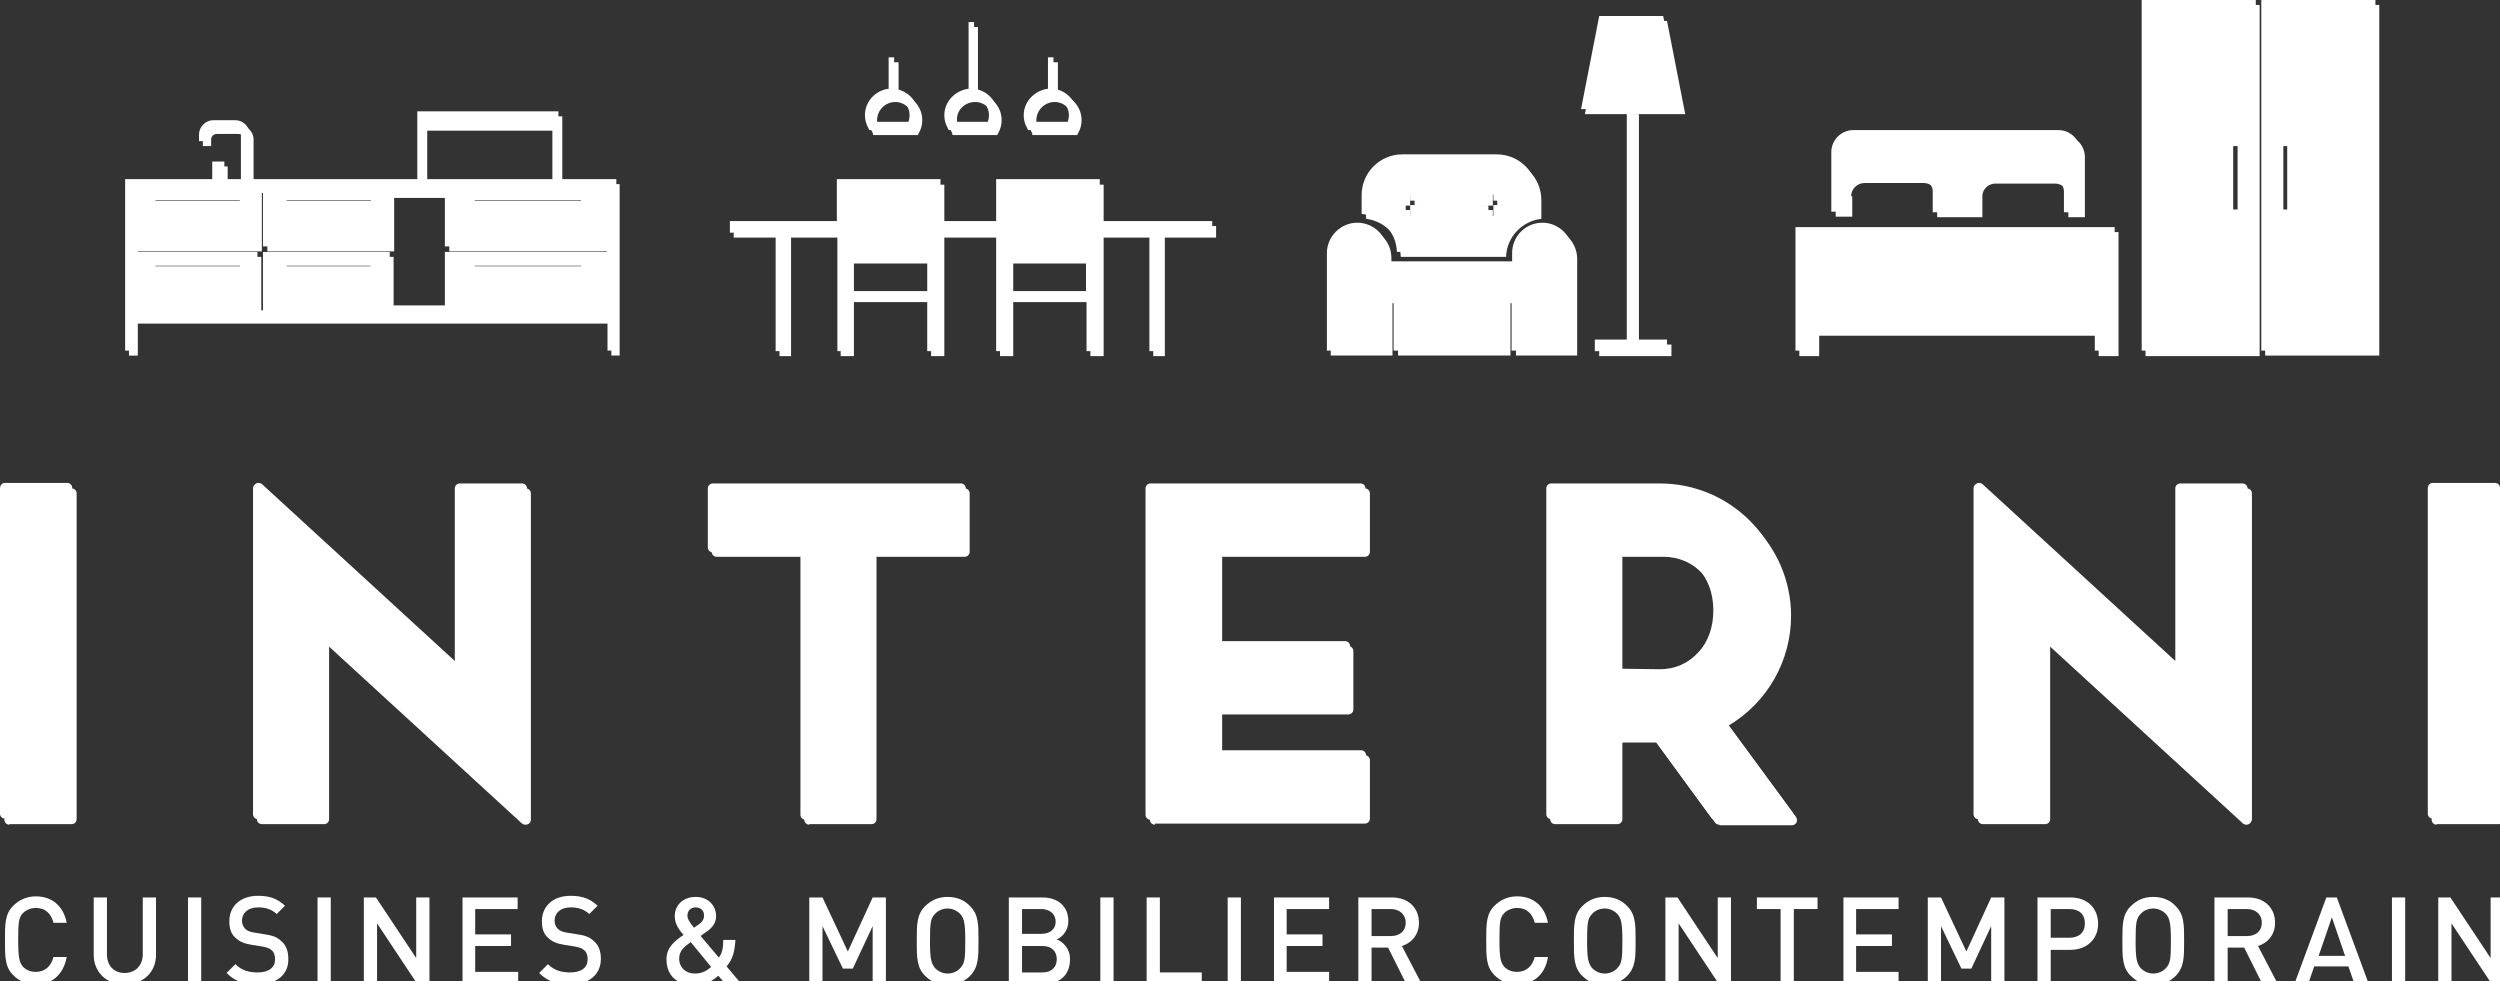 <?xml version="1.0" encoding="utf-8"?>
<!-- Generator: Adobe Illustrator 26.3.1, SVG Export Plug-In . SVG Version: 6.00 Build 0)  -->
<svg version="1.1" id="Layer_1" xmlns="http://www.w3.org/2000/svg" xmlns:xlink="http://www.w3.org/1999/xlink" x="0px" y="0px"
	 viewBox="0 0 453.5 178" style="enable-background:new 0 0 453.5 178;" xml:space="preserve">
<rect x="0" y="0" width="453.5" height="178" fill="#333333" stroke="none"/>
<style type="text/css">
	.st0{fill:#FFFFFF;}
</style>
<g>
	<path class="st0" d="M94.6,148.7c-0.2,0-0.5-0.1-0.6-0.2l-35-32.1v31.3c0,0.5-0.4,0.9-0.9,0.9H46.8c-0.5,0-0.9-0.4-0.9-0.9V88.6
		c0-0.4,0.2-0.7,0.6-0.9c0.1-0.1,0.2-0.1,0.4-0.1s0.5,0.1,0.6,0.2l35,32.1V88.6c0-0.5,0.4-0.9,0.9-0.9h11.3c0.5,0,0.9,0.4,0.9,0.9
		v59.1C95.6,148.3,95.2,148.7,94.6,148.7L94.6,148.7L94.6,148.7z"/>
	<path class="st0" d="M406.7,148.7c-0.2,0-0.5-0.1-0.6-0.2l-35-32.1v31.3c0,0.5-0.4,0.9-0.9,0.9h-11.3c-0.5,0-0.9-0.4-0.9-0.9V88.6
		c0-0.4,0.2-0.7,0.6-0.9c0.1-0.1,0.2-0.1,0.4-0.1c0.2,0,0.5,0.1,0.6,0.2l35,32.1V88.6c0-0.5,0.4-0.9,0.9-0.9h11.3
		c0.5,0,0.9,0.4,0.9,0.9v59.1C407.7,148.3,407.3,148.7,406.7,148.7L406.7,148.7L406.7,148.7z"/>
	<path class="st0" d="M441.3,87.6h11.3c0.5,0,0.9,0.4,0.9,0.9v59.1c0,0.5-0.4,0.9-0.9,0.9h-11.3c-0.5,0-0.9-0.4-0.9-0.9v-59
		C440.4,88,440.8,87.6,441.3,87.6z"/>
	<path class="st0" d="M0.9,87.6h11.3c0.5,0,0.9,0.4,0.9,0.9v59.1c0,0.5-0.4,0.9-0.9,0.9H0.9c-0.5,0-0.9-0.4-0.9-0.9v-59
		C0,88,0.4,87.6,0.9,87.6z"/>
	<path class="st0" d="M146.1,148.7c-0.5,0-0.9-0.4-0.9-0.9v-47.6h-15.9c-0.5,0-0.9-0.4-0.9-0.9V88.6c0-0.5,0.4-0.9,0.9-0.9h45
		c0.5,0,0.9,0.4,0.9,0.9v10.6c0,0.5-0.4,0.9-0.9,0.9h-15.9v47.6c0,0.5-0.4,0.9-0.9,0.9L146.1,148.7L146.1,148.7z"/>
	<path class="st0" d="M208.7,148.7c-0.5,0-0.9-0.4-0.9-0.9V88.6c0-0.5,0.4-0.9,0.9-0.9h38.1c0.5,0,0.9,0.4,0.9,0.9v10.6
		c0,0.5-0.4,0.9-0.9,0.9H221v16.2h23c0.5,0,0.9,0.4,0.9,0.9v10.6c0,0.5-0.4,0.9-0.9,0.9h-23v7.4h25.9c0.5,0,0.9,0.4,0.9,0.9v10.6
		c0,0.5-0.4,0.9-0.9,0.9L208.7,148.7L208.7,148.7z"/>
	<path class="st0" d="M311.2,148.7c-0.3,0-0.6-0.1-0.8-0.4l-10.6-14.5h-6.2v13.9c0,0.5-0.4,0.9-0.9,0.9h-11.3
		c-0.5,0-0.9-0.4-0.9-0.9V88.6c0-0.5,0.4-0.9,0.9-0.9h19.7c12.8,0,23.1,10.4,23.1,23.1c0,8.2-4.3,15.7-11.3,19.9l12.2,16.6
		c0.2,0.3,0.2,0.7,0.1,1c-0.2,0.3-0.5,0.5-0.8,0.5L311.2,148.7L311.2,148.7z M301.1,121.4c2.8,0,5.2-1.1,7-3.1
		c1.8-1.9,2.7-4.6,2.7-7.6c0-6.2-4.1-10.6-9.8-10.6h-7.4v21.2L301.1,121.4L301.1,121.4z"/>
</g>
<g>
	<g>
		<path class="st0" d="M410.2,0v63.6h20.7V0H410.2z M414.9,38h-1.5V25.6h1.5V38z"/>
		<path class="st0" d="M388.5,63.6h20.7V0h-20.7V63.6z M404.4,25.6h1.5V38h-1.5V25.6z"/>
		<path class="st0" d="M335,34.7c0-1.3,1-2.3,2.4-2.3h10.8c1.3,0,2.4,1.1,2.4,2.3v3.8h8.2v-3.8c0-1.3,1-2.3,2.4-2.3H372
			c1.3,0,2.4,1.1,2.4,2.3v3.8h3V27.6c0-2.2-1.8-4-4-4h-37.2c-2.2,0-4,1.8-4,4v10.8h3v-3.7H335z"/>
		<polygon class="st0" points="325.7,54.5 325.7,60 325.7,63.6 329.3,63.6 329.3,60 380,60 380,63.6 383.6,63.6 383.6,60 
			383.6,54.5 383.6,41.2 325.7,41.2 		"/>
	</g>
	<g>
		<path class="st0" d="M199.5,40.1v-7.6h-18.8v7.6h-10.1v-7.6h-18.8v7.6h-19.4v2.1h8.3v21.5h2.1V42.2h9.1v21.5h2.4v-9.8h13.9v9.8
			h2.4V42.2h10.1v21.5h2.4v-9.8h14v9.8h2.4V42.2h9v21.5h2.1V42.2h9.3v-2.1L199.5,40.1L199.5,40.1z M168.2,52.8h-13.9v-5.9h13.9V52.8
			z M197,52.8h-14v-5.9h14V52.8z"/>
		<path class="st0" d="M157.7,23.6h8.1l0.2-0.4c0.4-0.7,0.6-1.5,0.6-2.3c0-2.5-1.9-4.5-4.4-4.8v-5.7h-1v5.7
			c-2.4,0.3-4.3,2.3-4.3,4.8c0,0.8,0.2,1.6,0.6,2.3L157.7,23.6L157.7,23.6z M161.7,17.6c1.8,0,3.3,1.5,3.3,3.3
			c0,0.4-0.1,0.8-0.2,1.2h-6.2c-0.1-0.4-0.2-0.8-0.2-1.2C158.4,19.1,159.9,17.6,161.7,17.6L161.7,17.6z"/>
		<path class="st0" d="M172.1,23.6h8.1l0.2-0.4c0.4-0.7,0.6-1.5,0.6-2.3c0-2.5-1.9-4.5-4.3-4.8V4h-1v12.1c-2.4,0.3-4.4,2.3-4.4,4.8
			c0,0.8,0.2,1.6,0.6,2.3L172.1,23.6z M176.1,17.6c1.8,0,3.3,1.5,3.3,3.3c0,0.4-0.1,0.8-0.2,1.2H173c-0.1-0.4-0.2-0.8-0.2-1.2
			C172.8,19.1,174.3,17.6,176.1,17.6L176.1,17.6z"/>
		<path class="st0" d="M186.5,23.6h8.1l0.2-0.4c0.4-0.7,0.6-1.5,0.6-2.3c0-2.5-1.9-4.5-4.3-4.8v-5.7h-1v5.7
			c-2.4,0.3-4.4,2.3-4.4,4.8c0,0.8,0.2,1.6,0.6,2.3L186.5,23.6L186.5,23.6z M190.6,17.6c1.8,0,3.3,1.5,3.3,3.3
			c0,0.4-0.1,0.8-0.2,1.2h-6.2c-0.1-0.4-0.2-0.8-0.2-1.2C187.3,19.1,188.7,17.6,190.6,17.6L190.6,17.6z"/>
	</g>
	<path class="st0" d="M101.3,32.5V20.2H75.7v12.3H45.3v-8.1c0-1.4-1.2-2.6-2.6-2.6h-4c-1.4,0-2.6,1.2-2.6,2.6v1.2h1.6v-1.2
		c0-0.6,0.5-1,1-1h4c0.6,0,1,0.5,1,1v8.1h-3v-3.2h-2.2v3.2H22.7v31.1h1.6v-5.8h85.9v5.8h1.6V32.5H101.3L101.3,32.5z M76.7,22.8h23.5
		v9.7H76.7V22.8z M105.4,35.4v1h-20v-1H105.4z M67.3,35.4v1h-16v-1H67.3z M27.5,35.4h16v1h-16V35.4z M43.5,48.3h-16v-1h16V48.3z
		 M51.2,48.3v-1h16v1H51.2z M85.4,48.3v-1h20v1H85.4z M110.1,45.7H80.7v9.7h-10v-9.7h-23v10.6h-1V45.7H24.2v-1h22.5V34.1h1v10.6h23
		V35h10v9.7h29.4V45.7z M110.1,34.1L110.1,34.1z"/>
	<g>
		<polygon class="st0" points="305,19.8 286.8,19.8 290.1,2.9 301.7,2.9 		"/>
		<g>
			<rect x="295.1" y="19.8" class="st0" width="1.5" height="42.9"/>
			<rect x="289.3" y="61.6" class="st0" width="13.1" height="2.1"/>
			<g>
				<path class="st0" d="M279.8,40.4c-3.1,0-5.5,2.5-5.5,5.5v1.5h-22.6v-1.5c0-3.1-2.5-5.5-5.5-5.5s-5.5,2.5-5.5,5.5v17.7h11.1v-9.5
					h1v9.5h20.4v-9.5h1v9.5h11.1V45.9C285.3,42.9,282.8,40.4,279.8,40.4L279.8,40.4z"/>
				<path class="st0" d="M253.4,45.7h19.1c0.1-3.6,2.9-6.5,6.4-6.9v-3.4c0-4.1-3.3-7.4-7.4-7.4h-17.1c-4.1,0-7.4,3.3-7.4,7.4v3.4
					C250.5,39.2,253.3,42.1,253.4,45.7L253.4,45.7z M268.1,36.4h2v-2h0.8v2h2v0.8h-2v2H270v-2h-2v-0.8H268.1z M253,36.4h2v-2h0.8v2
					h2v0.8h-2v2H255v-2h-2V36.4z"/>
			</g>
		</g>
	</g>
</g>
<g>
	<g>
		<path class="st0" d="M6.5,178.6c-1.6,0-3-0.6-4.1-1.7c-1.5-1.5-1.5-3.3-1.5-6.3c0-3,0-4.8,1.5-6.3c1.1-1.1,2.5-1.7,4.1-1.7
			c2.9,0,5,1.7,5.6,4.8H9.7c-0.4-1.6-1.4-2.7-3.2-2.7c-0.9,0-1.8,0.4-2.3,0.9c-0.8,0.8-0.9,1.7-0.9,4.9c0,3.2,0.2,4.1,0.9,4.9
			c0.6,0.6,1.4,0.9,2.3,0.9c1.7,0,2.8-1.1,3.2-2.7h2.4C11.5,176.9,9.3,178.6,6.5,178.6z"/>
		<path class="st0" d="M22.6,178.6c-3.2,0-5.6-2.2-5.6-5.4v-10.4h2.4v10.3c0,2.1,1.3,3.4,3.2,3.4s3.3-1.3,3.3-3.4v-10.3h2.4v10.4
			C28.3,176.5,25.8,178.6,22.6,178.6z"/>
		<path class="st0" d="M34.1,178.5v-15.7h2.4v15.7H34.1z"/>
		<path class="st0" d="M46.7,178.6c-2.4,0-4.1-0.6-5.6-2.1l1.6-1.6c1.1,1.1,2.4,1.5,4,1.5c2.1,0,3.2-0.9,3.2-2.4
			c0-0.7-0.2-1.3-0.6-1.6c-0.4-0.4-0.8-0.5-1.7-0.7l-1.9-0.3c-1.3-0.2-2.3-0.6-3-1.3c-0.8-0.7-1.1-1.7-1.1-3c0-2.7,2-4.6,5.2-4.6
			c2.1,0,3.5,0.5,4.9,1.8l-1.5,1.5c-1-0.9-2.1-1.2-3.4-1.2c-1.9,0-2.9,1.1-2.9,2.4c0,0.6,0.2,1.1,0.6,1.5c0.4,0.4,1,0.6,1.8,0.7
			l1.8,0.3c1.5,0.2,2.3,0.6,2.9,1.2c0.9,0.7,1.3,1.9,1.3,3.2C52.4,176.9,50,178.6,46.7,178.6z"/>
		<path class="st0" d="M57.6,178.5v-15.7h2.4v15.7H57.6z"/>
		<path class="st0" d="M75.7,178.5l-7.3-11v11H66v-15.7h2.2l7.3,11v-11h2.4v15.7H75.7z"/>
		<path class="st0" d="M83.9,178.5v-15.7h10v2.1h-7.7v4.6h6.5v2.1h-6.5v4.7H94v2.1H83.9z"/>
		<path class="st0" d="M103.4,178.6c-2.4,0-4.1-0.6-5.6-2.1l1.6-1.6c1.1,1.1,2.4,1.5,4,1.5c2.1,0,3.2-0.9,3.2-2.4
			c0-0.7-0.2-1.3-0.6-1.6c-0.4-0.4-0.8-0.5-1.7-0.7l-1.9-0.3c-1.3-0.2-2.3-0.6-3-1.3c-0.8-0.7-1.1-1.7-1.1-3c0-2.7,2-4.6,5.2-4.6
			c2.1,0,3.5,0.5,4.9,1.8l-1.5,1.5c-1-0.9-2.1-1.2-3.4-1.2c-1.9,0-2.9,1.1-2.9,2.4c0,0.6,0.2,1.1,0.6,1.5c0.4,0.4,1,0.6,1.8,0.7
			l1.8,0.3c1.5,0.2,2.3,0.6,2.9,1.2c0.9,0.7,1.3,1.9,1.3,3.2C109,176.9,106.7,178.6,103.4,178.6z"/>
		<path class="st0" d="M131.6,178.5l-1.3-1.5c-0.7,0.6-2,1.7-4.3,1.7c-3.3,0-5.1-1.8-5.1-4.7c0-2.2,1.6-3.4,3.1-4.4
			c-0.7-0.8-1.6-1.9-1.6-3.4c0-2,1.5-3.5,3.8-3.5c2.2,0,3.7,1.5,3.7,3.5c0,1.2-0.7,2.1-1.7,2.8c0,0-0.8,0.5-1.1,0.8l3.3,3.9
			c0.6-0.8,0.8-1.7,0.8-3.2h2.2c-0.1,2-0.5,3.6-1.6,4.8l2.6,3.1H131.6z M125.3,170.9c-1.1,0.8-2.1,1.5-2.1,3c0,1.6,1.2,2.7,2.8,2.7
			c1.1,0,2-0.3,3-1.2L125.3,170.9z M126.2,164.6c-1,0-1.5,0.7-1.5,1.5c0,0.6,0.4,1.2,1.2,2.2c0.2-0.2,0.7-0.5,0.7-0.5
			c0.6-0.4,1.1-0.9,1.1-1.6C127.8,165.3,127.2,164.6,126.2,164.6z"/>
		<path class="st0" d="M158.3,178.5V168l-3.6,7.7h-1.8l-3.7-7.7v10.5h-2.4v-15.7h2.4l4.6,9.8l4.5-9.8h2.4v15.7H158.3z"/>
		<path class="st0" d="M176,177c-1.1,1.1-2.5,1.7-4.1,1.7c-1.7,0-3-0.6-4.1-1.7c-1.5-1.5-1.5-3.3-1.5-6.3c0-3,0-4.8,1.5-6.3
			c1.1-1.1,2.4-1.7,4.1-1.7c1.7,0,3.1,0.6,4.1,1.7c1.5,1.5,1.5,3.3,1.5,6.3C177.5,173.7,177.5,175.4,176,177z M174.2,165.8
			c-0.6-0.6-1.4-1-2.3-1c-0.9,0-1.8,0.4-2.3,1c-0.8,0.8-0.9,1.7-0.9,4.9c0,3.2,0.2,4,0.9,4.9c0.6,0.6,1.4,1,2.3,1
			c0.9,0,1.8-0.4,2.3-1c0.8-0.8,0.9-1.7,0.9-4.9C175.1,167.5,174.9,166.6,174.2,165.8z"/>
		<path class="st0" d="M189.3,178.5H183v-15.7h6.1c2.9,0,4.7,1.7,4.7,4.3c0,1.7-1.1,2.9-2.1,3.3c1.2,0.5,2.4,1.7,2.4,3.6
			C194.1,177,192.1,178.5,189.3,178.5z M188.9,164.9h-3.5v4.5h3.5c1.5,0,2.6-0.8,2.6-2.2S190.4,164.9,188.9,164.9z M189.1,171.6
			h-3.7v4.8h3.7c1.7,0,2.6-1,2.6-2.4S190.8,171.6,189.1,171.6z"/>
		<path class="st0" d="M199.6,178.5v-15.7h2.4v15.7H199.6z"/>
		<path class="st0" d="M208,178.5v-15.7h2.4v13.6h7.6v2.1H208z"/>
		<path class="st0" d="M222.7,178.5v-15.7h2.4v15.7H222.7z"/>
		<path class="st0" d="M231.1,178.5v-15.7h10v2.1h-7.7v4.6h6.5v2.1h-6.5v4.7h7.7v2.1H231.1z"/>
		<path class="st0" d="M255.1,178.5l-3.3-6.6h-3v6.6h-2.4v-15.7h6.1c3,0,4.9,1.9,4.9,4.6c0,2.2-1.4,3.7-3.1,4.2l3.6,6.9H255.1z
			 M252.3,164.9h-3.5v4.9h3.5c1.6,0,2.7-0.9,2.7-2.4C255,165.9,253.9,164.9,252.3,164.9z"/>
		<path class="st0" d="M275.2,178.6c-1.6,0-3-0.6-4.1-1.7c-1.5-1.5-1.5-3.3-1.5-6.3c0-3,0-4.8,1.5-6.3c1.1-1.1,2.5-1.7,4.1-1.7
			c2.9,0,5,1.7,5.6,4.8h-2.4c-0.4-1.6-1.4-2.7-3.2-2.7c-0.9,0-1.8,0.4-2.3,0.9c-0.8,0.8-0.9,1.7-0.9,4.9c0,3.2,0.2,4.1,0.9,4.9
			c0.6,0.6,1.4,0.9,2.3,0.9c1.7,0,2.8-1.1,3.2-2.7h2.4C280.3,176.9,278,178.6,275.2,178.6z"/>
		<path class="st0" d="M295.2,177c-1.1,1.1-2.5,1.7-4.1,1.7c-1.7,0-3-0.6-4.1-1.7c-1.5-1.5-1.5-3.3-1.5-6.3c0-3,0-4.8,1.5-6.3
			c1.1-1.1,2.4-1.7,4.1-1.7c1.7,0,3.1,0.6,4.1,1.7c1.5,1.5,1.5,3.3,1.5,6.3C296.7,173.7,296.7,175.4,295.2,177z M293.4,165.8
			c-0.6-0.6-1.4-1-2.3-1c-0.9,0-1.8,0.4-2.3,1c-0.8,0.8-0.9,1.7-0.9,4.9c0,3.2,0.2,4,0.9,4.9c0.6,0.6,1.4,1,2.3,1
			c0.9,0,1.8-0.4,2.3-1c0.8-0.8,0.9-1.7,0.9-4.9C294.3,167.5,294.1,166.6,293.4,165.8z"/>
		<path class="st0" d="M311.8,178.5l-7.3-11v11h-2.4v-15.7h2.2l7.3,11v-11h2.4v15.7H311.8z"/>
		<path class="st0" d="M325.4,164.9v13.6H323v-13.6h-4.3v-2.1h11v2.1H325.4z"/>
		<path class="st0" d="M334.4,178.5v-15.7h10v2.1h-7.7v4.6h6.5v2.1h-6.5v4.7h7.7v2.1H334.4z"/>
		<path class="st0" d="M361.2,178.5V168l-3.6,7.7h-1.8l-3.7-7.7v10.5h-2.4v-15.7h2.4l4.6,9.8l4.5-9.8h2.4v15.7H361.2z"/>
		<path class="st0" d="M375.6,172.3H372v6.2h-2.4v-15.7h6c3.1,0,5,2,5,4.8C380.6,170.3,378.6,172.3,375.6,172.3z M375.4,164.9H372
			v5.2h3.4c1.7,0,2.8-0.9,2.8-2.6S377.1,164.9,375.4,164.9z"/>
		<path class="st0" d="M394.7,177c-1.1,1.1-2.5,1.7-4.1,1.7c-1.7,0-3-0.6-4.1-1.7c-1.5-1.5-1.5-3.3-1.5-6.3c0-3,0-4.8,1.5-6.3
			c1.1-1.1,2.4-1.7,4.1-1.7c1.7,0,3.1,0.6,4.1,1.7c1.5,1.5,1.5,3.3,1.5,6.3C396.2,173.7,396.2,175.4,394.7,177z M392.9,165.8
			c-0.6-0.6-1.4-1-2.3-1c-0.9,0-1.8,0.4-2.3,1c-0.8,0.8-0.9,1.7-0.9,4.9c0,3.2,0.2,4,0.9,4.9c0.6,0.6,1.4,1,2.3,1
			c0.9,0,1.8-0.4,2.3-1c0.8-0.8,0.9-1.7,0.9-4.9C393.8,167.5,393.6,166.6,392.9,165.8z"/>
		<path class="st0" d="M410.4,178.5l-3.3-6.6h-3v6.6h-2.4v-15.7h6.1c3,0,4.9,1.9,4.9,4.6c0,2.2-1.4,3.7-3.1,4.2l3.6,6.9H410.4z
			 M407.6,164.9h-3.5v4.9h3.5c1.6,0,2.7-0.9,2.7-2.4C410.3,165.9,409.2,164.9,407.6,164.9z"/>
		<path class="st0" d="M427.1,178.5l-1.1-3.2h-6.2l-1.1,3.2h-2.5l5.8-15.7h1.9l5.8,15.7H427.1z M423,166.4l-2.4,7h4.8L423,166.4z"/>
		<path class="st0" d="M433.9,178.5v-15.7h2.4v15.7H433.9z"/>
		<path class="st0" d="M452,178.5l-7.3-11v11h-2.4v-15.7h2.2l7.3,11v-11h2.4v15.7H452z"/>
	</g>
	<g>
		<path class="st0" d="M95.3,149.6c-0.2,0-0.5-0.1-0.6-0.2l-35-32.1v31.3c0,0.5-0.4,0.9-0.9,0.9H47.5c-0.5,0-0.9-0.4-0.9-0.9V89.5
			c0-0.4,0.2-0.7,0.6-0.9c0.1-0.1,0.2-0.1,0.4-0.1c0.2,0,0.5,0.1,0.6,0.2l35,32.1V89.5c0-0.5,0.4-0.9,0.9-0.9h11.3
			c0.5,0,0.9,0.4,0.9,0.9v59.2C96.3,149.2,95.9,149.6,95.3,149.6L95.3,149.6z"/>
		<path class="st0" d="M407.5,149.6c-0.2,0-0.5-0.1-0.6-0.2l-35-32.1v31.3c0,0.5-0.4,0.9-0.9,0.9h-11.3c-0.5,0-0.9-0.4-0.9-0.9V89.5
			c0-0.4,0.2-0.7,0.6-0.9c0.1-0.1,0.2-0.1,0.4-0.1c0.2,0,0.5,0.1,0.6,0.2l35,32.1V89.5c0-0.5,0.4-0.9,0.9-0.9h11.3
			c0.5,0,0.9,0.4,0.9,0.9v59.2C408.4,149.2,408,149.6,407.5,149.6L407.5,149.6z"/>
		<path class="st0" d="M442,149.6c-0.5,0-0.9-0.4-0.9-0.9V89.5c0-0.5,0.4-0.9,0.9-0.9h11.3c0.5,0,0.9,0.4,0.9,0.9v59.1
			c0,0.5-0.4,0.9-0.9,0.9H442z"/>
		<path class="st0" d="M1.7,149.6c-0.5,0-0.9-0.4-0.9-0.9V89.5c0-0.5,0.4-0.9,0.9-0.9H13c0.5,0,0.9,0.4,0.9,0.9v59.1
			c0,0.5-0.4,0.9-0.9,0.9H1.7z"/>
		<path class="st0" d="M146.8,149.6c-0.5,0-0.9-0.4-0.9-0.9V101h-15.9c-0.5,0-0.9-0.4-0.9-0.9V89.5c0-0.5,0.4-0.9,0.9-0.9h45
			c0.5,0,0.9,0.4,0.9,0.9v10.6c0,0.5-0.4,0.9-0.9,0.9H159v47.6c0,0.5-0.4,0.9-0.9,0.9H146.8z"/>
		<path class="st0" d="M209.5,149.6c-0.5,0-0.9-0.4-0.9-0.9V89.5c0-0.5,0.4-0.9,0.9-0.9h38.1c0.5,0,0.9,0.4,0.9,0.9v10.6
			c0,0.5-0.4,0.9-0.9,0.9h-25.9v16.2h22.9c0.5,0,0.9,0.4,0.9,0.9v10.6c0,0.5-0.4,0.9-0.9,0.9h-22.9v7.4h25.9c0.5,0,0.9,0.4,0.9,0.9
			v10.6c0,0.5-0.4,0.9-0.9,0.9H209.5z"/>
		<path class="st0" d="M311.9,149.6c-0.3,0-0.6-0.1-0.8-0.4l-10.6-14.5h-6.2v13.9c0,0.5-0.4,0.9-0.9,0.9h-11.3
			c-0.5,0-0.9-0.4-0.9-0.9V89.5c0-0.5,0.4-0.9,0.9-0.9h19.7c12.7,0,23.1,10.4,23.1,23.1c0,8.2-4.3,15.7-11.3,19.9l12.2,16.6
			c0.2,0.3,0.2,0.7,0.1,1c-0.2,0.3-0.5,0.5-0.8,0.5H311.9z M301.8,122.3c2.8,0,5.2-1.1,7-3.1c1.8-2,2.7-4.6,2.7-7.6
			c0-6.2-4.1-10.6-9.8-10.6h-7.4v21.3H301.8z"/>
	</g>
	<g>
		<g>
			<path class="st0" d="M410.9,0.9v63.6h20.7V0.9H410.9z M415.7,38.9h-1.5V26.5h1.5V38.9z"/>
			<path class="st0" d="M389.2,64.6h20.7V0.9h-20.7V64.6z M405.1,26.5h1.5v12.4h-1.5V26.5z"/>
			<path class="st0" d="M335.8,35.6c0-1.3,1.1-2.4,2.4-2.4h10.8c1.3,0,2.4,1.1,2.4,2.4v3.8h8.2v-3.8c0-1.3,1.1-2.3,2.4-2.3h10.8
				c1.3,0,2.4,1.1,2.4,2.3v3.8h3V28.5c0-2.2-1.8-4-4-4h-37.2c-2.2,0-4,1.8-4,4v10.8h3V35.6z"/>
			<polygon class="st0" points="326.4,55.4 326.4,60.9 326.4,64.6 330,64.6 330,60.9 380.7,60.9 380.7,64.6 384.3,64.6 384.3,60.9 
				384.3,55.4 384.3,42.1 326.4,42.1 			"/>
		</g>
		<g>
			<path class="st0" d="M200.2,41v-7.5h-18.8V41h-10.1v-7.5h-18.8V41h-19.4v2.1h8.3v21.5h2.1V43.1h9v21.5h2.4v-9.8h14v9.8h2.4V43.1
				h10.1v21.5h2.4v-9.8h14v9.8h2.4V43.1h9v21.5h2.1V43.1h9.3V41H200.2z M168.9,53.7h-14v-5.9h14V53.7z M197.8,53.7h-14v-5.9h14V53.7
				z"/>
			<path class="st0" d="M158.4,24.5h8.1l0.2-0.4c0.4-0.7,0.6-1.5,0.6-2.3c0-2.5-1.9-4.5-4.3-4.8v-5.7h-1V17
				c-2.4,0.3-4.3,2.3-4.3,4.8c0,0.8,0.2,1.6,0.6,2.3L158.4,24.5z M162.4,18.5c1.8,0,3.3,1.5,3.3,3.3c0,0.4-0.1,0.8-0.2,1.2h-6.2
				c-0.2-0.4-0.2-0.8-0.2-1.2C159.1,20,160.6,18.5,162.4,18.5z"/>
			<path class="st0" d="M172.8,24.5h8.1l0.2-0.4c0.4-0.7,0.6-1.5,0.6-2.3c0-2.5-1.9-4.5-4.3-4.8V4.9h-1V17c-2.4,0.3-4.3,2.3-4.3,4.8
				c0,0.8,0.2,1.6,0.6,2.3L172.8,24.5z M176.9,18.5c1.8,0,3.3,1.5,3.3,3.3c0,0.4-0.1,0.8-0.2,1.2h-6.2c-0.2-0.4-0.2-0.8-0.2-1.2
				C173.5,20,175,18.5,176.9,18.5z"/>
			<path class="st0" d="M187.3,24.5h8.1l0.2-0.4c0.4-0.7,0.6-1.5,0.6-2.3c0-2.5-1.9-4.5-4.3-4.8v-5.7h-1V17
				c-2.4,0.3-4.3,2.3-4.3,4.8c0,0.8,0.2,1.6,0.6,2.3L187.3,24.5z M191.3,18.5c1.8,0,3.3,1.5,3.3,3.3c0,0.4-0.1,0.8-0.2,1.2h-6.2
				c-0.2-0.4-0.2-0.8-0.2-1.2C188,20,189.5,18.5,191.3,18.5z"/>
		</g>
		<path class="st0" d="M102,33.4V21.1H76.4v12.3H46v-8.1c0-1.4-1.2-2.6-2.6-2.6h-4c-1.4,0-2.6,1.2-2.6,2.6v1.2h1.5v-1.2
			c0-0.6,0.5-1,1-1h4c0.6,0,1,0.5,1,1v8.1h-3v-3.2h-2.2v3.2H23.4v24.5v6.6H25v-5.8h85.9v5.8h1.5v-5.8V33.4H102z M77.5,23.7H101v9.7
			H77.5V23.7z M106.1,36.3v1h-20v-1H106.1z M68,36.3v0.5v0.5H52v-1H68z M28.2,36.3h16v1h-16V36.3z M44.2,49.2h-16v-1h16V49.2z
			 M52,49.2v-1h16v0.5v0.5H52z M86.1,49.2v-1h20v1H86.1z M110.8,46.6H81.4v9.7h-10v-9.7h-23v10.6l-1,0V46.6H25v-1h22.5V35h1v10.6h23
			v-9.7h10v9.7h29.4V46.6z M110.8,35l-1.4,0L110.8,35L110.8,35z"/>
		<g>
			<g>
				<polygon class="st0" points="305.7,20.7 287.5,20.7 290.8,3.8 302.4,3.8 				"/>
			</g>
			<g>
				<g>
					<rect x="295.8" y="20.7" class="st0" width="1.5" height="42.9"/>
				</g>
				<g>
					<rect x="290.1" y="62.5" class="st0" width="13.1" height="2.1"/>
				</g>
				<g>
					<path class="st0" d="M280.5,41.3c-3.1,0-5.5,2.5-5.5,5.5v1.5h-22.6v-1.5c0-3.1-2.5-5.5-5.5-5.5c-3.1,0-5.5,2.5-5.5,5.5v17.7
						h8.8h2.3h0.1v-9.5h1v9.5h20.4v-9.5h1v9.5h0.1h1.2h9.8V46.8C286,43.8,283.5,41.3,280.5,41.3z"/>
					<path class="st0" d="M254.1,46.6h19.1c0.1-3.6,2.9-6.5,6.4-6.9v-3.4c0-4.1-3.3-7.4-7.4-7.4h-17c-4.1,0-7.4,3.3-7.4,7.4v3.4
						C251.3,40.1,254,43,254.1,46.6z M268.8,37.3h2v-2h0.8v2h2v0.8h-2v2h-0.8v-2h-2V37.3z M253.8,37.3h2v-2h0.8v2h2v0.8h-2v2h-0.8
						v-2h-2V37.3z"/>
				</g>
			</g>
		</g>
	</g>
</g>
</svg>
